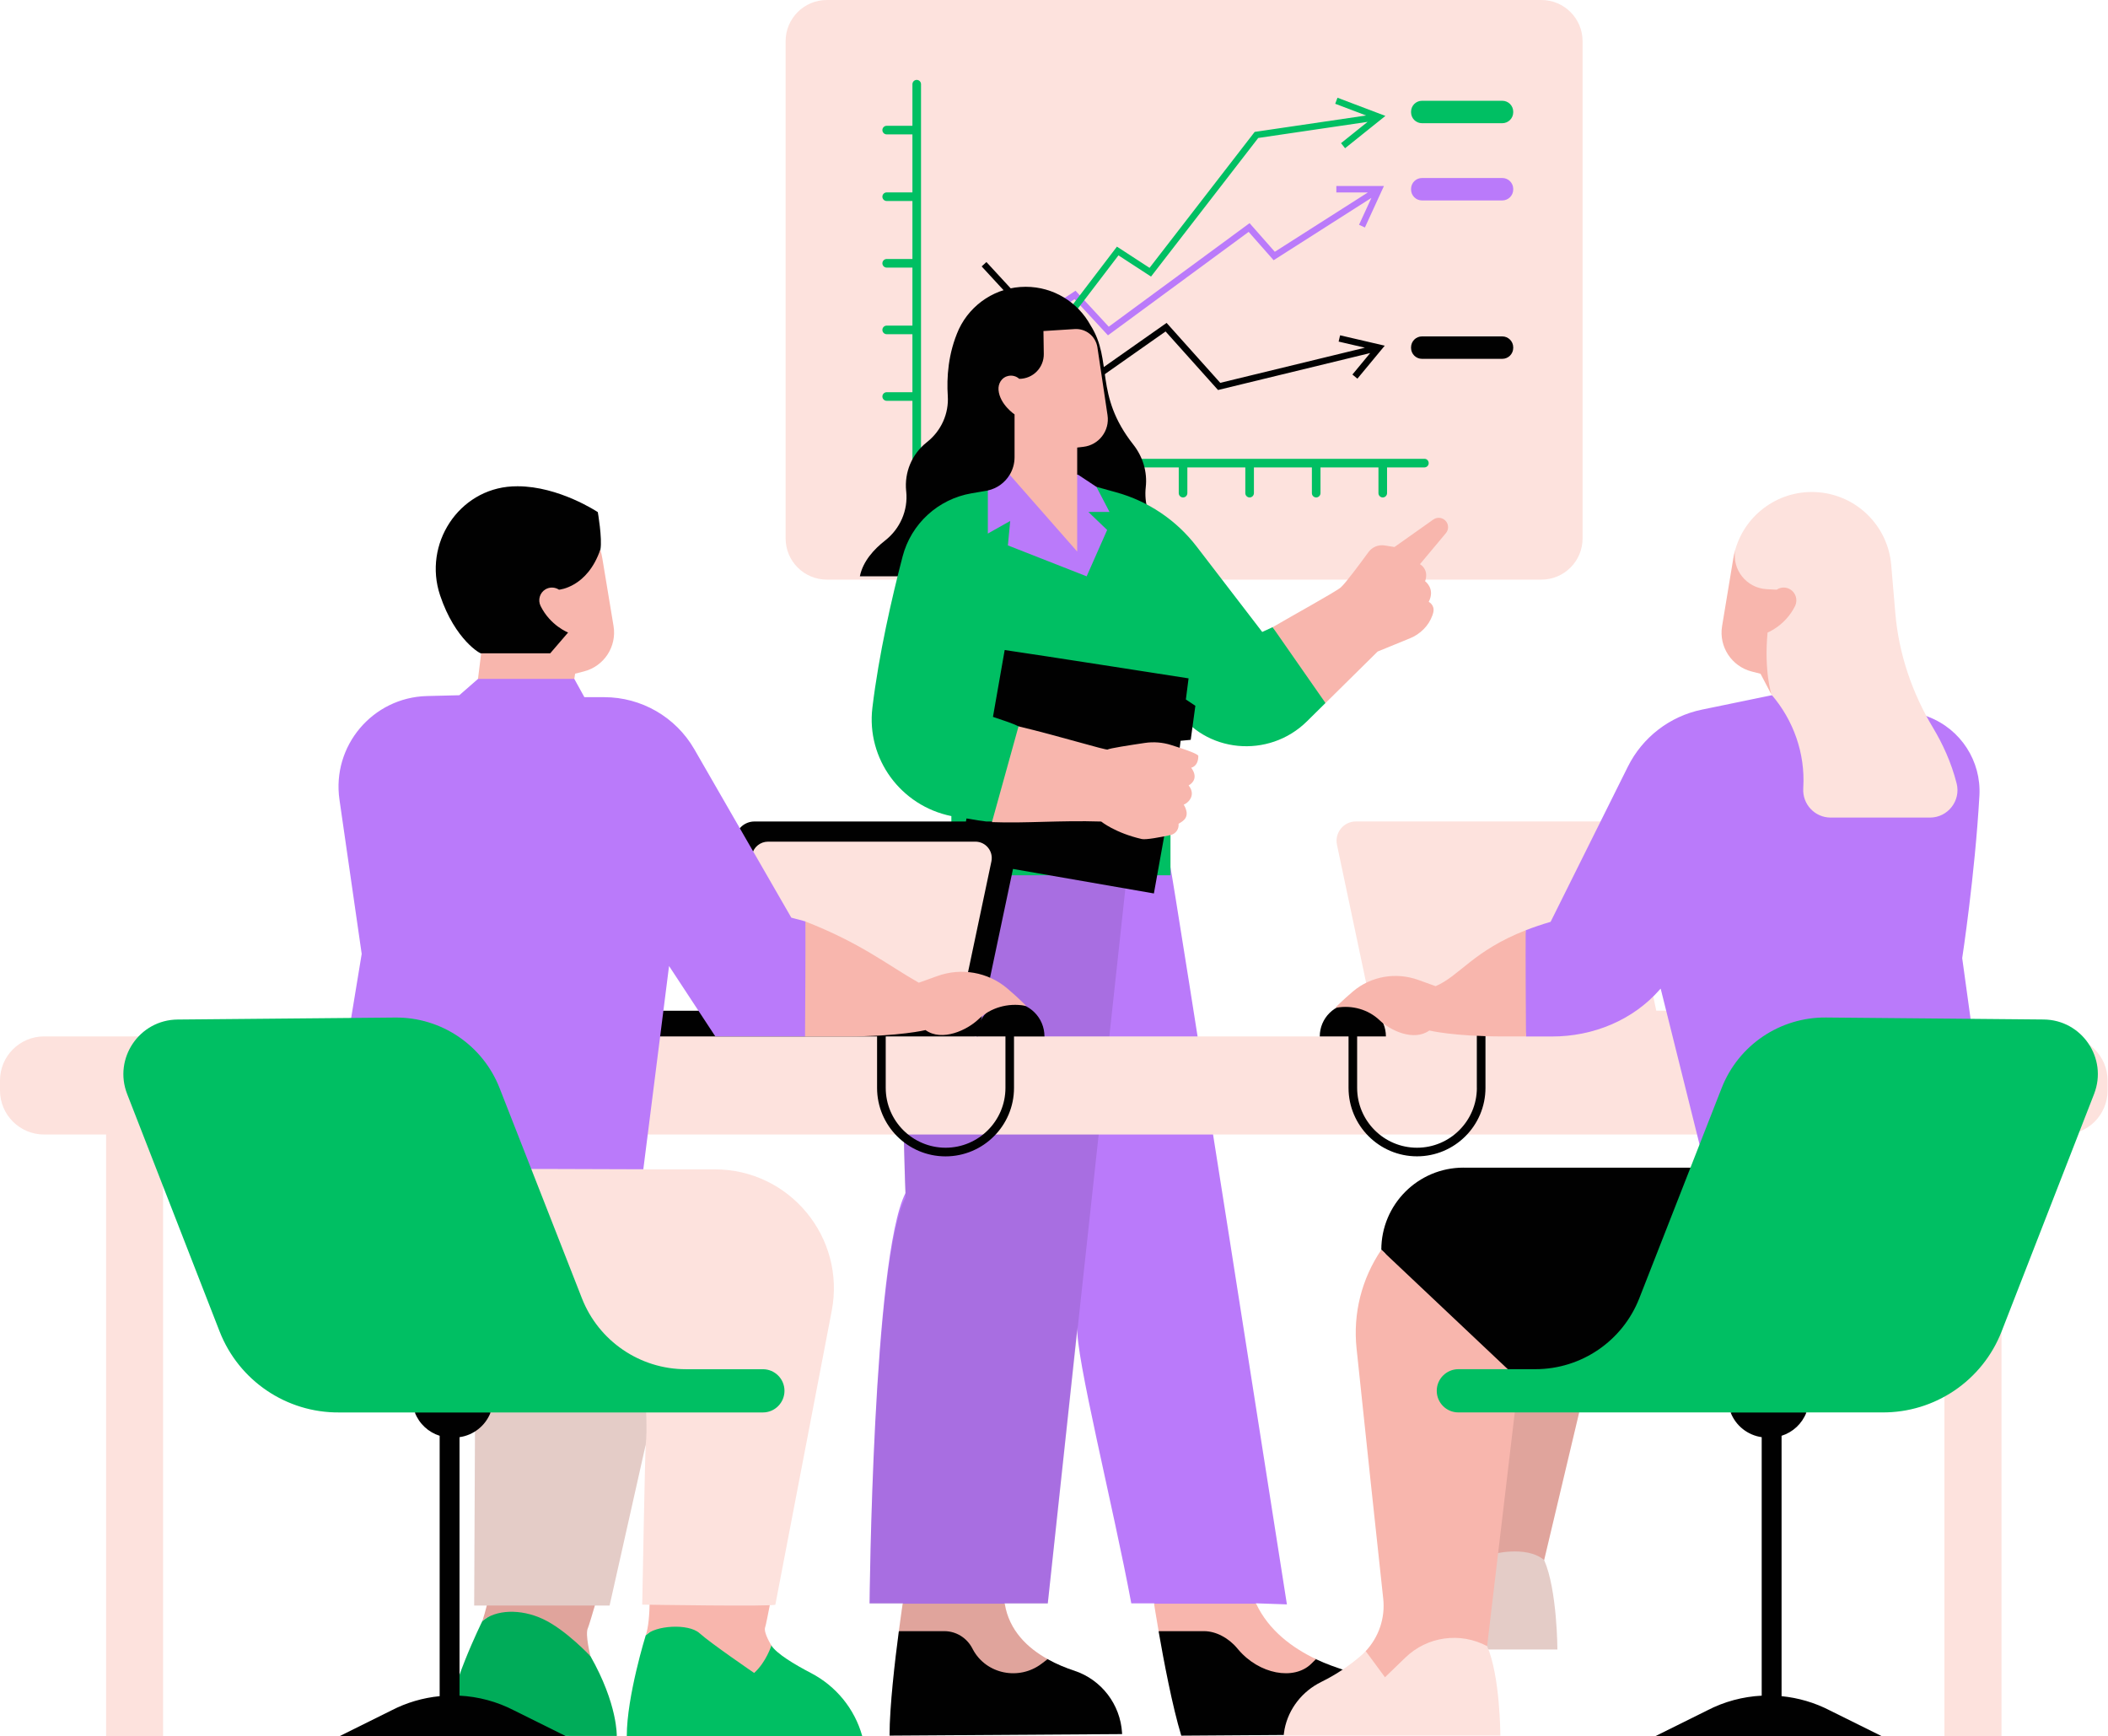 <?xml version="1.0" encoding="UTF-8" standalone="no"?><svg xmlns="http://www.w3.org/2000/svg" xmlns:xlink="http://www.w3.org/1999/xlink" fill="#000000" height="411.6" preserveAspectRatio="xMidYMid meet" version="1" viewBox="0.0 0.0 499.7 411.6" width="499.7" zoomAndPan="magnify"><g id="change1_1"><path d="M366.04,369.84c3.11,7.1,3.14,21.21,3.14,21.21h-34.41c-0.12,0.62,18.72-22.53,18.72-22.53l7.03-4.56 C360.53,363.96,365.35,367.98,366.04,369.84z M375.15,127.64V9.77c0-5.39-4.37-9.77-9.77-9.77H196c-5.39,0-9.77,4.37-9.77,9.77 v117.87c0,5.39,4.37,9.77,9.77,9.77h169.39C370.78,137.41,375.15,133.03,375.15,127.64z" fill="#fde2dd"/></g><g id="change2_1"><path d="M213.98,380.1h-7.85c0,0,0.75-82.15,8.52-97.26c0,0-2.88-62.68,5.5-77.22c8.38-14.53,56.9-0.96,57.3,0 s27.61,174.73,27.61,174.73l-7.3-0.25l-11.36,7.25l-12.84-7.25h-5.39c-4.12-22.26-13.42-59.35-12.76-65.44l-7.03,65.44l-10.2,0 l-12.96,9.69L213.98,380.1z M316.78,44.1v1.53h7.46l-22.05,14.06l-5.98-6.79l-33.38,24.55l-7.88-8.53l-22.11,14.66l0.85,1.28 l21.02-13.94l7.93,8.58l33.35-24.53l5.92,6.72l23.18-14.78l-2.93,6.38l1.39,0.64l4.51-9.84H316.78z" fill="#ba7afa"/></g><g id="change3_1"><path d="M338.67,109.79c0,0.56-0.46,1.02-1.02,1.02h-8.85v6.1c0,0.56-0.46,1.02-1.02,1.02 c-0.56,0-1.02-0.46-1.02-1.02v-6.1h-13.74v6.1c0,0.56-0.46,1.02-1.02,1.02c-0.56,0-1.02-0.46-1.02-1.02v-6.1h-13.74v6.1 c0,0.56-0.46,1.02-1.02,1.02c-0.56,0-1.02-0.46-1.02-1.02v-6.1h-13.74v6.1c0,0.56-0.46,1.02-1.02,1.02c-0.56,0-1.02-0.46-1.02-1.02 v-6.1h-13.74v6.1c0,0.56-0.46,1.02-1.02,1.02c-0.56,0-1.02-0.46-1.02-1.02v-6.1h-13.74v6.1c0,0.56-0.46,1.02-1.02,1.02 c-0.56,0-1.02-0.46-1.02-1.02v-6.1h-13.74v6.1c0,0.56-0.46,1.02-1.02,1.02c-0.56,0-1.02-0.46-1.02-1.02v-6.1h-15.79V95.02h-6.1 c-0.56,0-1.02-0.46-1.02-1.02c0-0.56,0.46-1.02,1.02-1.02h6.1V79.23h-6.1c-0.56,0-1.02-0.46-1.02-1.02c0-0.56,0.46-1.02,1.02-1.02 h6.1V63.44h-6.1c-0.56,0-1.02-0.46-1.02-1.02c0-0.56,0.46-1.02,1.02-1.02h6.1V47.65h-6.1c-0.56,0-1.02-0.46-1.02-1.02 c0-0.56,0.46-1.02,1.02-1.02h6.1V31.86h-6.1c-0.56,0-1.02-0.46-1.02-1.02c0-0.56,0.46-1.02,1.02-1.02h6.1v-9.86 c0-0.56,0.46-1.02,1.02-1.02s1.02,0.46,1.02,1.02v88.81h119.37C338.21,108.77,338.67,109.22,338.67,109.79z M317.05,23.17 l-0.54,1.43l7.33,2.78l-26.42,3.89l-24.92,32.23l-7.73-5.03l-32.11,42.13l1.22,0.93l31.25-40.99l7.72,5.03l25.41-32.86l25.93-3.82 l-6.3,5.05l0.96,1.2l9.56-7.66L317.05,23.17z" fill="#00bf63"/></g><g id="change4_1"><path d="M248.34,393.34c2.13,1.19,4.33,2.08,6.31,2.73c6.44,2.12,10.94,8,11.33,14.77c0.01,0.17,0.01,0.26,0.01,0.26 l-55.12,0.36c0-6.87,1.28-17.81,2.2-24.76c0,0,5.28-3.24,11.77-2.69c6.49,0.55,13.59,6.4,13.59,6.4L248.34,393.34z M283.06,135.64 l-8.31-9.78c-2.43-2.87-3.57-6.61-3.15-10.35v0c0.41-3.63-0.69-7.24-2.95-10.11c-9.38-11.91-4.77-19.82-10.14-28.28 c-2.97-5.44-8.74-9.13-15.37-9.13c-6.98,0-13.01,4.09-15.82,10c-2.61,5.76-2.93,11.62-2.65,15.86c0.28,4.21-1.57,8.28-4.87,10.91 l-0.17,0.14c-3.46,2.75-5.27,7.07-4.83,11.47l0.02,0.16c0.46,4.48-1.47,8.85-5.02,11.62c-2.6,2.03-5.24,4.89-5.97,8.47h80.21 L283.06,135.64z" fill="#010101"/></g><g id="change5_1"><path d="M213.07,386.7c0.51-3.87,0.91-6.51,0.91-6.51h24.2c1.03,6.38,5.44,10.51,10.16,13.14l-1.45,1.1 c-5.33,4.03-13.12,2.49-16.27-3.4c-0.05-0.09-0.1-0.18-0.14-0.27c-1.29-2.47-3.82-4.06-6.61-4.06H213.07z" fill="#f8b6ad"/></g><g id="change4_2"><path d="M255.38,316.3c0-0.33,0-0.64,0.03-0.88L255.38,316.3z M254.64,396.07 c-1.98-0.65-4.18-1.54-6.31-2.73c-4.72-2.63-9.13-6.76-10.16-13.14h10.2l7.03-64.78l12.03-110.85c-14.77-3.43-41.29-7.37-47.28,2.92 c-8.38,14.38-5.5,76.43-5.5,76.43c-7.77,14.96-8.52,96.27-8.52,96.27h7.85c0,0-0.4,2.64-0.91,6.51c-0.92,6.95-2.2,17.89-2.2,24.76 l55.12-0.36c0,0,0-0.09-0.01-0.26C265.58,404.07,261.09,398.19,254.64,396.07z" fill="#010101" opacity="0.1"/></g><g id="change3_2"><path d="M313.6,161.46l0.6,5.21l-4.38,4.33c-9.07,8.96-24.23,7.58-31.15-3.12c-0.2-0.31-0.37-0.59-0.5-0.85 c-0.38,1.74-0.71,3.99-0.71,6.63c0,6.43,0,33.84,0,33.84h-51.94v-14.03c-11.97-2.43-20.18-13.56-18.72-25.69 c1.52-12.67,4.66-26.26,7.16-35.85c2.02-7.77,8.42-13.62,16.34-14.98l3.64-0.62c2.33-0.44,6.52,5.49,7.67,3.57l13.42-3.48l4.89-1 l4.66,1.29c7.58,2.09,14.28,6.6,19.07,12.84l15.56,20.27c0,0,0.96-0.44,2.46-1.14L313.6,161.46z M128.76,373.62l-14.41,10.67 c0,0-8.23,16.62-8.14,24.41c0,2.84,29.41,2.84,29.41,2.84h10.58c0,0,0.25-7.47-6.22-18.89L128.76,373.62z M163.57,378.94l-10.5,8.75 c0,0-4.49,14.47-4.49,23.86h55.81l0,0c-1.8-6.44-6.2-11.82-12.12-14.91c-4.05-2.11-8.17-4.61-9.41-6.54L163.57,378.94z" fill="#00bf63"/></g><g id="change5_2"><path d="M353.5,368.52l0.8-35.23l20.85-1.84l-9.11,38.39C361.74,366.22,353.5,368.52,353.5,368.52z M153.07,387.68 c2.2-2.35,10.15-2.86,12.75-0.5c2.61,2.36,12.95,9.43,12.95,9.43c2.87-2.6,4.09-6.52,4.09-6.52s-1.97-3.11-1.47-4.35 c0.5-1.24,8.27-43.22,8.27-43.22l-35.28,0.05C152,354.67,155.63,380.41,153.07,387.68z M114.35,384.29 c3.13-2.68,8.99-2.98,14.39-0.45c5.4,2.53,11.24,8.81,11.24,8.81s-1.35-5.22-0.62-6.7c0.72-1.48,12.57-43.49,12.57-43.49l-35.8,0.11 C113.91,356.14,120.06,366.59,114.35,384.29z" fill="#f8b6ad"/></g><g id="change4_3"><path d="M273.53,211.81l-33.4-5.81l-8.38,39.71l-49.25,7.51l-14.61-2.41l-16.26-5.11c-1.68,0-3.04-1.36-3.04-3.04 s1.36-3.04,3.04-3.04h14.02l8.71-41.23c0.45-2.12,2.32-3.64,4.49-3.64h50.13l0.13-0.72c2.12,0.38,3.67,0.6,4.68,0.72h1.51 l10.52-9.92l30.59,10.97L273.53,211.81z M346.91,276.81c-10.75,0-19.47,8.72-19.47,19.47v0l0.84,0.79l19.49,31.1l37.21,1.76 l22.82-53.11H346.91z M319.09,396.07c-2.16-0.71-4.65-1.54-7.15-2.73l-10.8-2.92c0,0-8.88-5.85-15.55-6.4 c-6.66-0.55-10.95,2.69-10.95,2.69c1.21,6.95,3.28,17.89,5.38,24.76l51.98-0.36c0,0-0.05-0.09-0.09-0.26 C330.26,404.49,327.75,398.93,319.09,396.07z" fill="#010101"/></g><g id="change1_2"><path d="M499.6,256.16v2.36c0,5.77-4.68,10.45-10.45,10.45h-14.7v142.61h-13.52V268.96H38.66v142.61H25.15V268.96 h-14.7C4.68,268.96,0,264.29,0,258.51v-2.36c0-5.77,4.68-10.45,10.45-10.45h221.3l5.04-2.21l10.82,2.21h65.25l11.8-2.21l1.59,0.91 l-9.32-44.12c-0.6-2.85,1.57-5.54,4.49-5.54h58c2.17,0,4.04,1.52,4.49,3.64l8.71,41.23h14.02c1.68,0,3.04,1.36,3.04,3.04 s-1.36,3.04-3.04,3.04h82.51C494.92,245.71,499.6,250.39,499.6,256.16z M169.45,277.22h-16.96c0,0-33.13-6.31-33.71-6.69 c-0.58-0.39-6.14,59.4-6.14,59.4l-0.23,50.7h32.09l8.57-38.17c-0.22,4.29-0.67,30.21-0.83,37.95c0,0,31.49,0.5,31.56,0 c0.05-0.31,7.6-39.64,13.36-69.64C200.51,293.36,187.17,277.22,169.45,277.22z M235.01,204.22c0.51-2.42-1.33-4.69-3.8-4.69h-49.14 c-1.84,0-3.42,1.29-3.8,3.08l-7.38,34.93l56,5.16L235.01,204.22z" fill="#fde2dd"/></g><g id="change4_4"><path d="M366.04,369.84c3.11,7.1,3.14,21.21,3.14,21.21h-34.41c-0.12,0.62,18.72-22.53,18.72-22.53 l0.8-35.23l20.85-1.84L366.04,369.84z M141.02,380.63h3.48l8.57-38.17c0.41-3.36,0-9.5,0-9.5l-40.44-3.03l-0.23,50.7h2.99 c-0.29,1.19-0.63,2.41-1.04,3.67c0,0-8.23,16.62-8.14,24.41c0,2.84,29.41,2.84,29.41,2.84h10.58c0,0,0.25-7.47-6.22-18.89 c0,0-1.35-5.22-0.62-6.7C139.51,385.65,140.13,383.63,141.02,380.63z" fill="#010101" opacity="0.1"/></g><g id="change2_2"><path d="M470.31,264.62l-66.53,10.33c0,0-10.01-40.19-10.11-40.55c-0.01-0.03-0.07,0.02-0.18,0.15 c-6.37,7.31-15.84,11.17-25.54,11.17h-6.22c-0.02-3.33-4.03-7-4.05-11.92c-0.02-4.41,3.96-10.07,3.97-13.25 c1.77-0.7,3.74-1.37,5.92-2.01l18.31-36.78c3.47-6.97,9.94-11.96,17.57-13.53l18.13-3.74c0,0,26.06,2.32,26.38,2.11 c0.14-0.09,4.46,1.53,9.2,3.35c7.65,2.95,12.52,10.49,12.06,18.68c-1.06,18.79-4.08,38.51-4.08,38.51L470.31,264.62z M358.71,44.92 V44.8c0-1.44-1.16-2.6-2.6-2.6h-19.02c-1.44,0-2.6,1.16-2.6,2.6v0.12c0,1.44,1.16,2.6,2.6,2.6h19.02 C357.54,47.52,358.71,46.36,358.71,44.92z M255.58,112.55l4.33,2.87l3.1,5.95H258l4.45,4.27l-4.86,10.99l-18.67-7.33l0.55-5.8 l-5.3,2.99v-10.22c2.22-0.49,4.06-1.87,5.17-3.72H255.58z M82.72,244.5l3.02-18.36l-5.27-36.57c-1.84-12.74,7.87-24.23,20.74-24.56 l7.67-0.19l4.43-3.87l16.13-4.49l6.7,4.49l2.39,4.33h4.71c8.81,0,16.95,4.71,21.35,12.34l22.99,39.93l3.36,0.89 c0,0,7.23,15.6,6.99,15.7l-7.08,11.55h-21.29l-10.96-16.68l-6.1,48.19c0,0-43.97-0.19-43.79,0 C108.89,277.41,82.72,244.5,82.72,244.5z" fill="#ba7afa"/></g><g id="change1_3"><path d="M323.74,391.42c0,0,25.68-8.26,28.78-1.17c3.11,7.1,3.14,21.21,3.14,21.21h-51.36c0,0,0.02-0.53,0.2-1.5 c0.95-4.89,4.22-9.02,8.69-11.22c3.76-1.85,6.83-4.02,9.21-6.05C322.88,392.29,323.33,391.87,323.74,391.42 M463.82,185.73 c-1.29-5.1-3.42-9.57-5.58-13.17c-4.97-8.28-8.13-17.53-8.95-27.15l-0.98-11.5c-0.78-9.14-8.02-16.4-17.16-17.2l0,0 c-9.1-0.8-17.34,5-19.8,13.59c-1.9,10.1,2.38,18.27,2.38,18.27l6.2,16.11l0,0c5.24,6.08,8,13.95,7.54,21.96 c0,0.08-0.01,0.16-0.01,0.24c-0.23,3.76,2.73,6.94,6.5,6.94h23.55C461.73,193.82,464.86,189.83,463.82,185.73z" fill="#fde2dd"/></g><g id="change5_3"><path d="M360,327.03l-7.48,63.22l0,0c-6.36-3.4-14.19-2.31-19.38,2.71l-4.83,4.67l-4.57-6.2 c3.11-3.34,4.65-7.86,4.15-12.45c-1.46-13.25-4.54-42.44-6.32-59.33c-0.87-8.24,1.21-16.51,5.87-23.36L360,327.03z" fill="#f8b6ad"/></g><g id="change3_3"><path d="M356.11,29.21h-19.02c-1.44,0-2.6-1.16-2.6-2.6v-0.12c0-1.44,1.16-2.6,2.6-2.6h19.02 c1.44,0,2.6,1.16,2.6,2.6v0.12C358.71,28.05,357.54,29.21,356.11,29.21z M340.58,329.72c0,2.83,2.29,5.12,5.12,5.12h64.64l6.63,4.46 l11.23-4.46h17.91c12.54,0.12,23.84-7.54,28.38-19.22l21.91-56.27c3.29-8.45-2.89-17.58-11.96-17.66l-51.59-0.47 c-10.91-0.1-20.75,6.55-24.73,16.71l-19.53,49.86c-3.97,10.13-13.74,16.8-24.63,16.8h-18.26 C342.88,324.6,340.58,326.89,340.58,329.72L340.58,329.72z M185.96,329.72c0-2.83-2.29-5.12-5.12-5.12h-18.26 c-10.88,0-20.66-6.67-24.63-16.8l-19.53-49.86c-3.98-10.16-13.82-16.81-24.73-16.71l-51.59,0.47c-9.07,0.08-15.25,9.21-11.96,17.66 l21.91,56.27c4.55,11.68,15.85,19.33,28.38,19.22h17.91l11.23,4.46l6.63-4.46h64.64C183.67,334.85,185.96,332.55,185.96,329.72 L185.96,329.72z" fill="#00bf63"/></g><g id="change4_5"><path d="M324.8,83.7l-36.07,8.76L276.3,78.58l-17.84,12.54L232.7,63.16l1.13-1.04l24.86,26.98l17.85-12.55 l12.72,14.21l34.29-8.33l-6.23-1.45l0.35-1.49l10.58,2.46l-6.48,7.82l-1.18-0.98L324.8,83.7z M356.11,79.75h-19.02 c-1.44,0-2.6,1.16-2.6,2.6v0.12c0,1.44,1.16,2.6,2.6,2.6h19.02c1.44,0,2.6-1.16,2.6-2.6v-0.12 C358.71,80.92,357.54,79.75,356.11,79.75z M281.75,160.82c0,0-35.05-5.48-43.59-6.72l-2.78,15.85c2.18,0.75,4.55,1.48,6.06,2.24 c2,1,8.41,14.21,18.71,14.78c10.3,0.57,19.38-8.73,19.38-8.73l0.33-2.62l2.4-0.23l1.1-8.07l-2.25-1.49L281.75,160.82z M239.56,237.67c-4.44,0-8.04,3.6-8.04,8.04h6.82v12.19c0,7.82-6.36,14.19-14.19,14.19c-7.82,0-14.19-6.36-14.19-14.19V244.3h-2.05 v13.61c0,8.95,7.28,16.23,16.23,16.23c8.95,0,16.23-7.28,16.23-16.23v-12.19h7.22C247.6,241.27,244,237.67,239.56,237.67z M433.78,405.5c-3.62-1.88-7.51-3-11.46-3.39v-61.73c2.65-0.83,4.84-2.83,5.88-5.51v0h-17.95v0c1.23,3.16,4.06,5.37,7.36,5.84v61.28 c-4.45,0.23-8.87,1.39-12.94,3.51l-12.19,6.05h53.5L433.78,405.5z M350.09,257.9c0,7.82-6.36,14.19-14.19,14.19 s-14.19-6.36-14.19-14.19v-12.19h6.82c0-4.33-3.51-7.84-7.84-7.84s-7.84,3.51-7.84,7.84h6.82v12.19c0,8.95,7.28,16.23,16.23,16.23 s16.23-7.28,16.23-16.23V244.3h-2.05V257.9z M122.7,115.28c-0.42,0-0.84,0.01-1.24,0.03c-12.77,0.66-21.2,13.7-17.14,25.82 c3.57,10.67,9.75,14.02,9.75,13.76l5.88,4.64c0,0,13.21,0.32,16.7-4.92s5.68-24.32,5.68-24.32c0.47-2.64-0.62-8.88-0.62-8.88 S132.54,115.28,122.7,115.28z M108.93,401.99v-61.28c3.29-0.47,6.13-2.67,7.36-5.84v0H98.34l0,0c1.04,2.68,3.23,4.68,5.88,5.51 v61.73c-3.95,0.39-7.84,1.51-11.46,3.39l-12.19,6.05h53.5l-12.19-6.05C117.8,403.38,113.39,402.22,108.93,401.99z" fill="#010101"/></g><g id="change5_4"><path d="M274.65,386.7c-0.67-3.87-1.08-6.51-1.08-6.51h24.2c2.99,6.38,8.66,10.51,14.18,13.14l-1.12,1.1 c-4.1,4.03-12.36,2.49-17.32-3.4c-0.08-0.09-0.15-0.18-0.23-0.27c-2.05-2.47-5.06-4.06-7.85-4.06H274.65z M334.22,151.33 c2.45-1,4.44-2.95,5.33-5.44c0.1-0.29,0.19-0.56,0.23-0.81c0.34-1.69-1.1-2.4-1.1-2.4c1.61-3.16-0.86-4.88-0.86-4.88 c1-2.88-1.22-4.05-1.22-4.05l6.15-7.36c0.65-0.78,0.69-1.89,0.1-2.71c-0.71-0.99-2.09-1.22-3.08-0.52l-9.21,6.52l-2.31-0.37 c-1.49-0.24-2.98,0.37-3.86,1.59c-1.99,2.72-5.45,7.39-6.55,8.35c-1.2,1.05-11.52,6.71-16.16,9.44l12.53,17.98l12.36-12.21 L334.22,151.33z M240.5,98.24v10.16c0,1.51-0.42,2.93-1.15,4.15l16,18.21V106.1l1.45-0.17c3.69-0.42,6.29-3.82,5.74-7.49 l-2.41-16.16c-0.43-2.59-2.74-4.43-5.36-4.27l-7.42,0.47l0.08,5.42c0.05,3.25-2.57,5.91-5.82,5.91c-0.67-0.61-1.63-0.91-2.65-0.68 c-1.5,0.33-2.39,1.8-2.26,3.33C236.99,95.88,240.5,98.24,240.5,98.24z M279.82,177.33c-0.75-0.25-1.53-0.5-2.24-0.72 c-2.01-0.63-4.14-0.79-6.22-0.48c-3.45,0.51-8.55,1.3-8.75,1.56c-0.22,0.29-12-3.33-21.17-5.49l-6.3,22.7 c8.14,0.31,15.96-0.45,25.9-0.14c0,0,3.27,2.69,9.62,4.15c0.98,0.22,4.46-0.44,6.79-0.94c1.24-0.26,2.07-1.42,1.93-2.68 c1.03-0.62,2.98-1.56,1.21-4.57c0.3,0.09,3.32-1.8,1.17-4.53c0,0,2.75-1.3,0.61-4.19c0,0,1.69-0.27,1.69-2.78 C284.06,178.84,282.02,178.06,279.82,177.33z M424.38,139.73c-1.02-0.62-2.28-0.57-3.23,0.07l-2.37-0.13 c-4.79-0.26-8.28-4.66-7.43-9.38c-0.2,0.69-0.36,1.4-0.48,2.13c-0.91,5.52-1.89,11.39-2.65,16.01c-0.81,4.87,2.25,9.55,7.04,10.77 l2.07,0.53l2.6,4.94c0,0-1.8-5.48-0.93-14.71c0,0,4.22-1.63,6.53-6.31C426.2,142.24,425.71,140.54,424.38,139.73z M361.66,220.54 c-12.42,4.87-15.63,10.8-21.34,13.25l-4.12-1.48c-5.27-1.9-11.18-0.9-15.47,2.72c-2.47,2.09-4.26,3.92-4.26,3.92l0.34-0.06 c3.71-0.65,7.55,0.41,10.27,3.02c2.47,2.37,8.05,5.04,11.75,2.39c0,0,5.67,1.41,17.59,1.41h5.32 C361.69,239.4,361.62,227.28,361.66,220.54z M238.73,234.29c-4.58-3.86-10.89-4.93-16.53-2.9l-4.4,1.58 c-7.7-4.38-13.6-9.31-26.88-14.51c0.04,7.21-0.04,20.51-0.09,27.25h9.76c12.74,0,18.8-1.51,18.8-1.51 c3.95,2.83,9.91-0.03,12.55-2.56c2.9-2.78,7.01-3.92,10.97-3.22l0.37,0.06C243.28,238.48,241.37,236.52,238.73,234.29z M142.79,132.42c-0.12-0.73-0.28-1.44-0.48-2.13c-3.09,9.01-9.8,9.51-9.8,9.51c-0.95-0.63-2.21-0.69-3.23-0.07 c-1.33,0.81-1.82,2.51-1.14,3.91c2.3,4.68,6.53,6.31,6.53,6.31l-4.24,4.93h-16.37l-0.75,6.06h22.83l0.19-1.23l2.07-0.53 c4.79-1.22,7.85-5.89,7.04-10.77C144.68,143.81,143.7,137.94,142.79,132.42z" fill="#f8b6ad"/></g></svg>